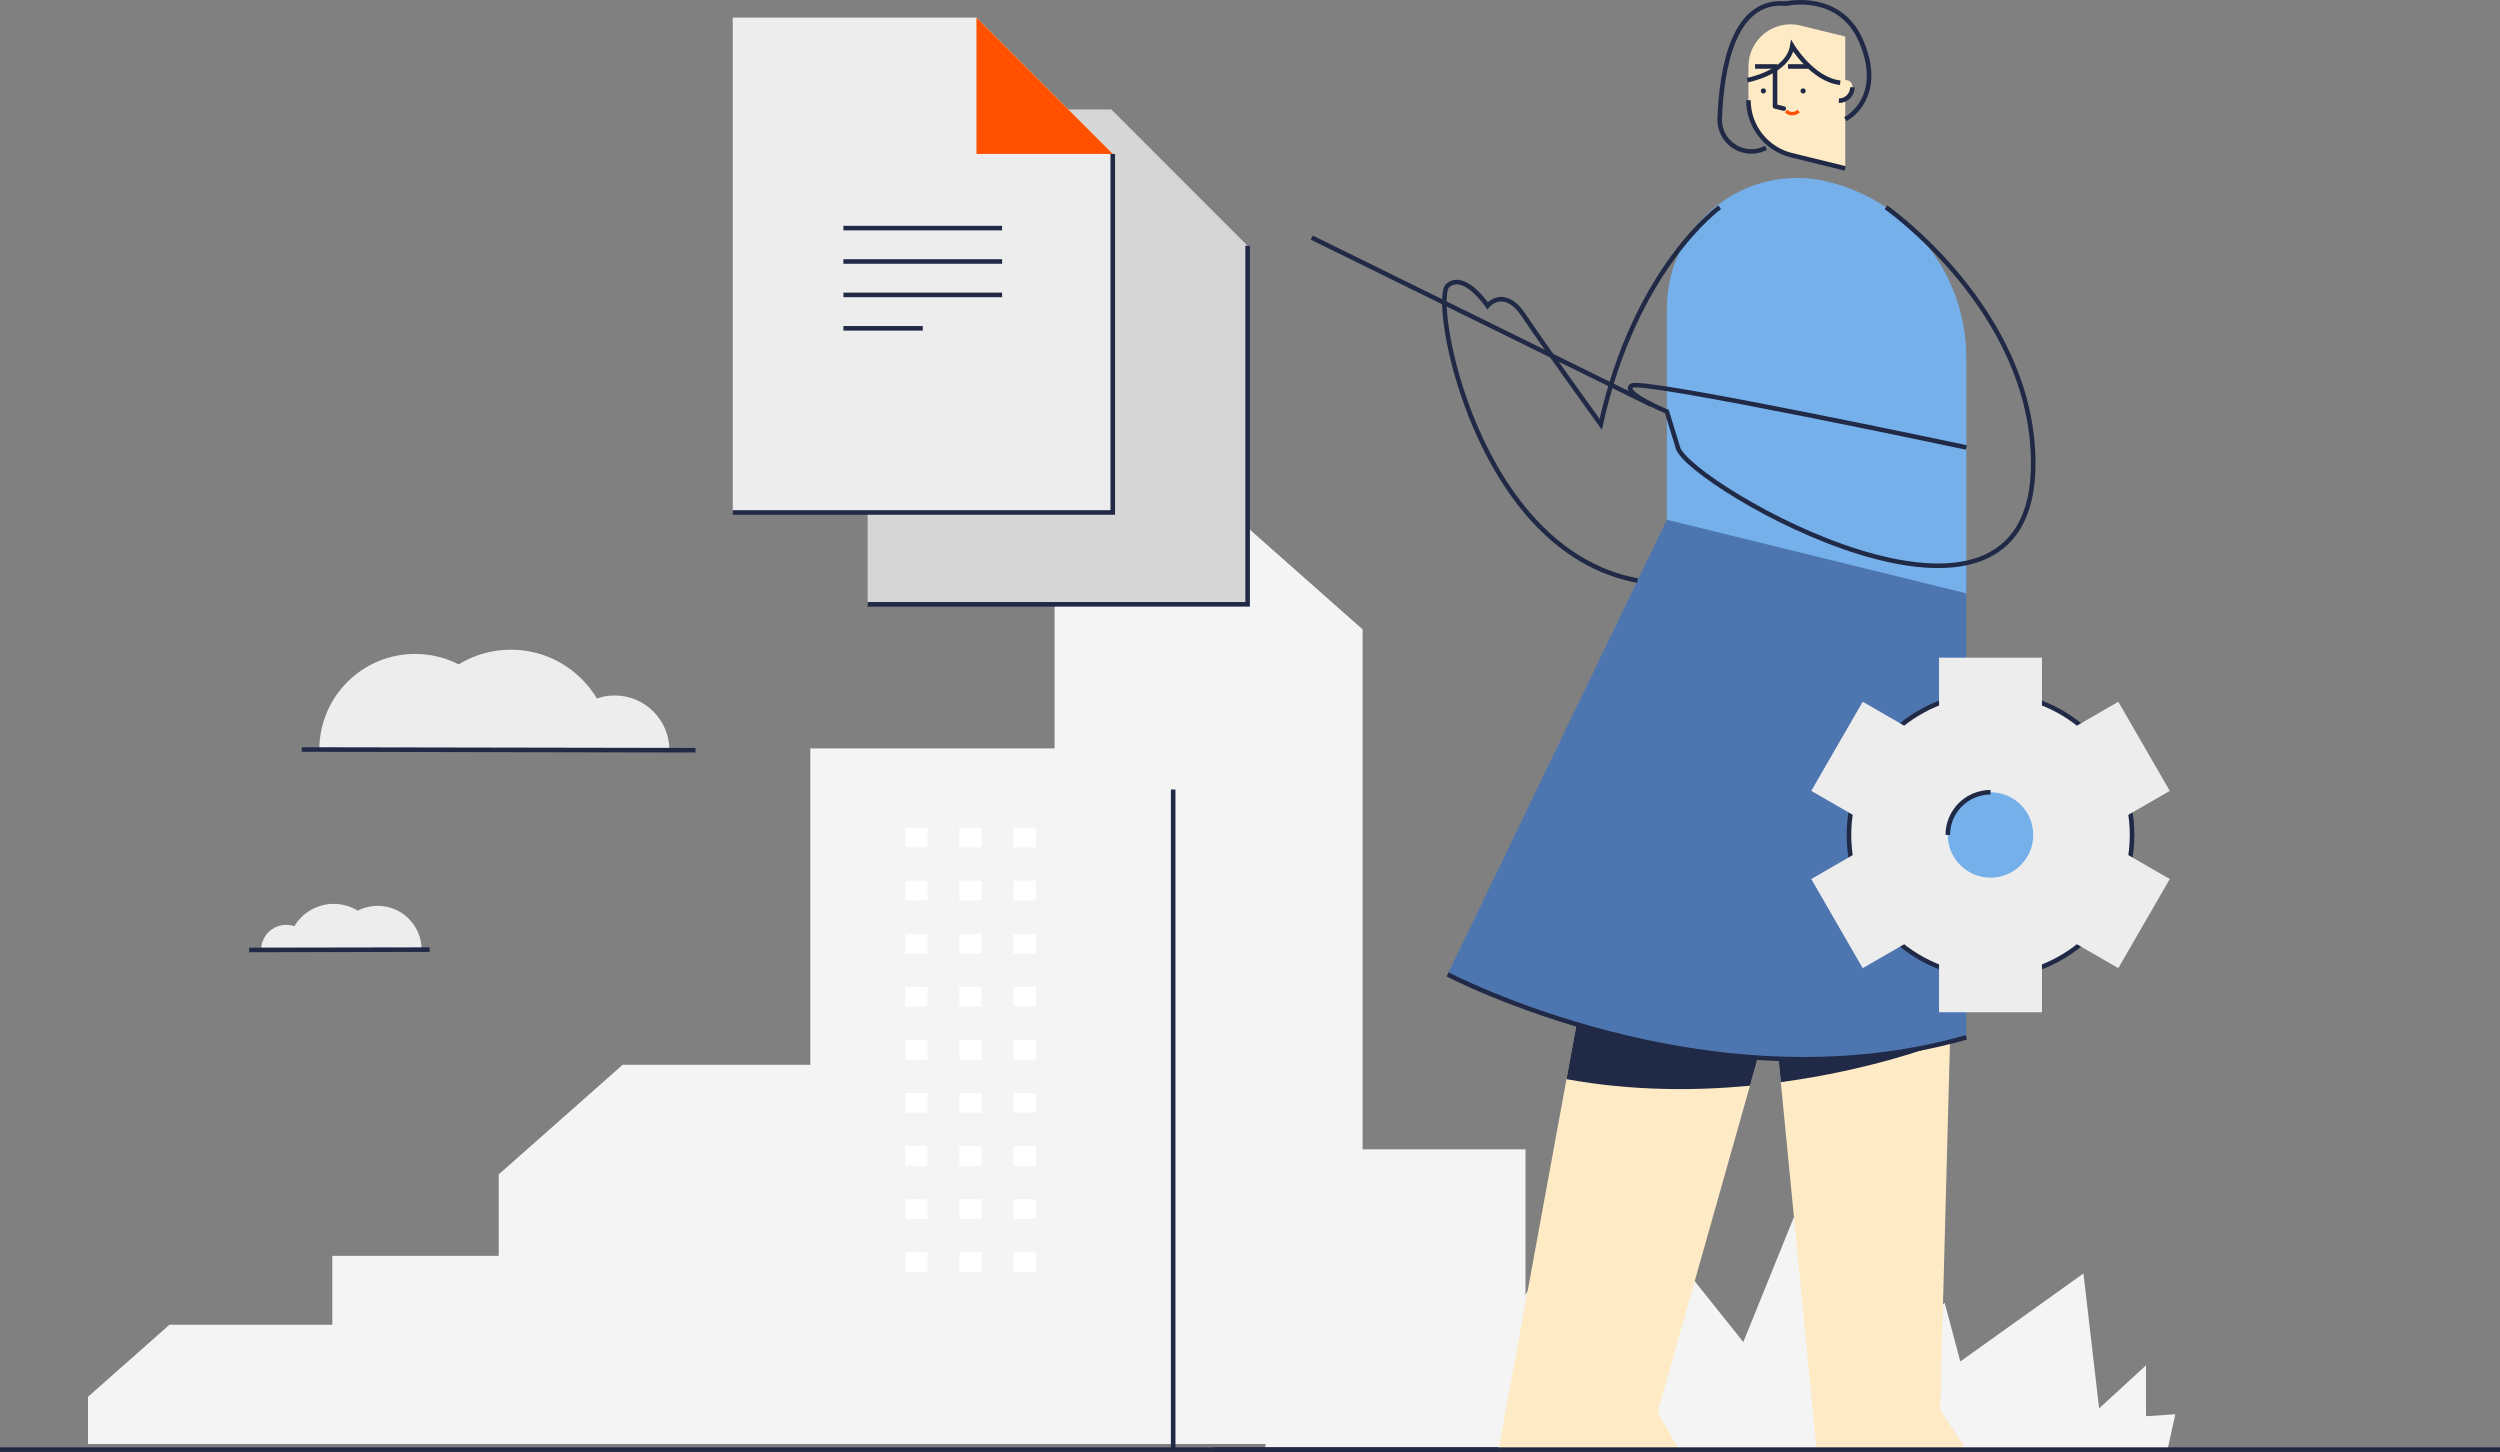 <svg xmlns="http://www.w3.org/2000/svg" id="Layer_2" viewBox="0 0 1095.92 636.47"><rect x="0" y="0" width="1095.92" height="636.47" fill="#808080" stroke="none"/><g id="Layer_1-2"><g><g><path d="M182.05,286.66c-23.19-.04-42.02,18.73-42.07,41.92l83.98,.15c.04-23.19-18.73-42.02-41.92-42.07Z" fill="#ededed"></path><path d="M269.53,304.87c-13.22-.02-23.96,10.68-23.98,23.9l47.88,.09c.02-13.22-10.68-23.96-23.9-23.98Z" fill="#ededed"></path><path d="M224.04,284.81c-24.25-.04-43.95,19.58-43.99,43.83l87.82,.16c.04-24.25-19.58-43.95-43.83-43.99Z" fill="#ededed"></path><line x1="132.27" y1="328.56" x2="304.88" y2="328.87" fill="none" stroke="#202945" stroke-miterlimit="10" stroke-width="2"></line></g><path d="M165.53,397.08c10.63-.02,19.26,8.58,19.28,19.22l-38.5,.07c-.02-10.63,8.58-19.26,19.22-19.28Z" fill="#ededed"></path><path d="M125.43,405.42c6.06-.01,10.98,4.89,10.99,10.96l-21.95,.04c-.01-6.06,4.89-10.98,10.96-10.99Z" fill="#ededed"></path><path d="M146.27,396.23c11.12-.02,20.15,8.98,20.17,20.09l-40.26,.07c-.02-11.12,8.98-20.15,20.09-20.17Z" fill="#ededed"></path><line x1="188.35" y1="416.28" x2="109.22" y2="416.42" fill="none" stroke="#202945" stroke-miterlimit="10" stroke-width="2"></line><g><polygon points="74.28 580.73 145.67 580.73 145.67 550.52 218.62 550.52 218.62 514.82 272.95 466.77 355.21 466.77 355.21 328.08 462.3 328.08 462.3 156.45 597.33 275.91 597.33 503.84 668.73 503.84 668.73 604.81 698.22 604.81 698.22 576.61 750.99 576.61 750.99 633 38.58 633 38.58 612.31 74.28 580.73" fill="#f4f4f4"></polygon><rect x="444.29" y="362.83" width="9.75" height="8.63" transform="translate(898.34 734.29) rotate(-180)" fill="#fff"></rect><rect x="420.56" y="362.83" width="9.75" height="8.63" transform="translate(850.87 734.29) rotate(-180)" fill="#fff"></rect><rect x="396.82" y="362.83" width="9.75" height="8.63" transform="translate(803.4 734.29) rotate(-180)" fill="#fff"></rect><rect x="444.29" y="386.09" width="9.75" height="8.63" transform="translate(898.34 780.82) rotate(-180)" fill="#fff"></rect><rect x="420.56" y="386.09" width="9.75" height="8.63" transform="translate(850.87 780.82) rotate(-180)" fill="#fff"></rect><rect x="396.82" y="386.09" width="9.75" height="8.63" transform="translate(803.4 780.82) rotate(-180)" fill="#fff"></rect><rect x="444.29" y="409.36" width="9.75" height="8.63" transform="translate(898.34 827.35) rotate(-180)" fill="#fff"></rect><rect x="420.56" y="409.36" width="9.75" height="8.63" transform="translate(850.87 827.35) rotate(-180)" fill="#fff"></rect><rect x="396.82" y="409.36" width="9.75" height="8.63" transform="translate(803.4 827.35) rotate(-180)" fill="#fff"></rect><rect x="444.29" y="432.63" width="9.75" height="8.63" transform="translate(898.34 873.88) rotate(-180)" fill="#fff"></rect><rect x="420.56" y="432.63" width="9.75" height="8.63" transform="translate(850.87 873.88) rotate(-180)" fill="#fff"></rect><rect x="396.82" y="432.63" width="9.75" height="8.63" transform="translate(803.4 873.88) rotate(-180)" fill="#fff"></rect><rect x="444.29" y="455.89" width="9.75" height="8.63" transform="translate(898.34 920.42) rotate(-180)" fill="#fff"></rect><rect x="420.56" y="455.89" width="9.75" height="8.63" transform="translate(850.87 920.42) rotate(-180)" fill="#fff"></rect><rect x="396.82" y="455.89" width="9.75" height="8.63" transform="translate(803.4 920.42) rotate(-180)" fill="#fff"></rect><rect x="444.29" y="479.16" width="9.75" height="8.63" transform="translate(898.34 966.95) rotate(-180)" fill="#fff"></rect><rect x="420.56" y="479.16" width="9.75" height="8.63" transform="translate(850.87 966.95) rotate(-180)" fill="#fff"></rect><rect x="396.82" y="479.16" width="9.75" height="8.63" transform="translate(803.4 966.95) rotate(-180)" fill="#fff"></rect><rect x="444.29" y="502.43" width="9.75" height="8.63" transform="translate(898.34 1013.48) rotate(-180)" fill="#fff"></rect><rect x="420.56" y="502.43" width="9.75" height="8.63" transform="translate(850.87 1013.48) rotate(-180)" fill="#fff"></rect><rect x="396.82" y="502.43" width="9.75" height="8.63" transform="translate(803.4 1013.48) rotate(-180)" fill="#fff"></rect><rect x="444.29" y="525.69" width="9.75" height="8.63" transform="translate(898.34 1060.01) rotate(-180)" fill="#fff"></rect><rect x="420.56" y="525.69" width="9.75" height="8.63" transform="translate(850.87 1060.01) rotate(-180)" fill="#fff"></rect><rect x="396.82" y="525.69" width="9.75" height="8.63" transform="translate(803.4 1060.01) rotate(-180)" fill="#fff"></rect><rect x="444.29" y="548.96" width="9.75" height="8.63" transform="translate(898.34 1106.54) rotate(-180)" fill="#fff"></rect><rect x="420.56" y="548.96" width="9.75" height="8.63" transform="translate(850.87 1106.54) rotate(-180)" fill="#fff"></rect><rect x="396.82" y="548.96" width="9.75" height="8.63" transform="translate(803.4 1106.54) rotate(-180)" fill="#fff"></rect></g><g><polygon points="380.33 47.98 380.33 264.92 546.92 264.92 546.92 107.74 487.17 47.98 380.33 47.98" fill="#d6d6d6"></polygon><polyline points="380.33 264.92 546.92 264.92 546.92 107.74" fill="none" stroke="#202945" stroke-miterlimit="10" stroke-width="2"></polyline><line x1="409.98" y1="140.24" x2="479.55" y2="140.24" fill="none" stroke="#202945" stroke-miterlimit="10" stroke-width="2"></line><line x1="409.98" y1="154.89" x2="479.55" y2="154.89" fill="none" stroke="#202945" stroke-miterlimit="10" stroke-width="2"></line><line x1="409.98" y1="169.54" x2="479.55" y2="169.54" fill="none" stroke="#202945" stroke-miterlimit="10" stroke-width="2"></line><line x1="409.98" y1="184.19" x2="444.76" y2="184.19" fill="none" stroke="#202945" stroke-miterlimit="10" stroke-width="2"></line><polygon points="321.21 7.73 321.21 224.66 487.8 224.66 487.8 67.48 428.05 7.73 321.21 7.73" fill="#ededed"></polygon><polyline points="321.21 224.66 487.8 224.66 487.8 67.48" fill="none" stroke="#202945" stroke-miterlimit="10" stroke-width="2"></polyline><polygon points="487.8 67.48 428.05 7.73 428.05 67.48 487.8 67.48" fill="#ff5100"></polygon><line x1="369.72" y1="99.99" x2="439.29" y2="99.99" fill="none" stroke="#202945" stroke-miterlimit="10" stroke-width="2"></line><line x1="369.72" y1="114.63" x2="439.29" y2="114.63" fill="none" stroke="#202945" stroke-miterlimit="10" stroke-width="2"></line><line x1="369.72" y1="129.28" x2="439.29" y2="129.28" fill="none" stroke="#202945" stroke-miterlimit="10" stroke-width="2"></line><line x1="369.72" y1="143.93" x2="404.51" y2="143.93" fill="none" stroke="#202945" stroke-miterlimit="10" stroke-width="2"></line></g><line x1="514.28" y1="346.09" x2="514.28" y2="635.47" fill="none" stroke="#202945" stroke-miterlimit="10" stroke-width="2"></line><polygon points="940.74 620.82 940.74 598.54 920.18 617.39 913.32 558.26 859.34 596.82 852.48 571.11 833.63 589.97 833.63 559.12 810.49 586.54 789.92 524.84 764.22 588.3 726.51 541.12 698.23 605.39 698.23 574.54 681.95 604.53 670.81 564.26 639.96 612.25 592.83 553.12 578.26 611.39 564.55 595.11 554.27 635.47 950.17 635.47 953.6 619.96 940.74 620.82" fill="#f4f4f4"></polygon><polygon points="837.81 225.87 740.21 219.45 714.94 319.14 656.91 635.47 735.89 635.47 726.69 618.98 837.81 225.87" fill="#feebc5"></polygon><polygon points="850.51 618.02 855.31 438.02 778.51 452.42 796.34 635.47 861.98 635.47 850.51 618.02" fill="#feebc5"></polygon><path d="M826.97,443.33l-48.46,9.09,2.14,21.96c40.33-5.44,68.1-16.27,68.1-16.27l-21.78-14.77Z" fill="#202945"></path><path d="M730.7,378.02s-12.22,3.77-28.38,9.92l-15.62,85.13c28.47,5.19,56.19,5.18,80.43,2.87l17.36-61.42-53.79-36.49Z" fill="#202945"></path><path d="M730.7,227.83l-96.11,199.3s113.99,60,227.39,27.6V248.35l-131.27-20.51Z" fill="#4d76b1"></path><path d="M766.46,29.14v14.79c0,11.43,7.81,21.39,18.91,24.12l23.53,5.78V16.02l-19.56-4.81c-11.64-2.86-22.87,5.95-22.87,17.93h0Z" fill="#feebc5"></path><path d="M766.46,43.93c0,11.43,7.81,21.39,18.91,24.12l23.53,5.78" fill="none" stroke="#202945" stroke-miterlimit="10" stroke-width="2"></path><circle cx="790.43" cy="39.86" r="1.13" fill="#202945"></circle><circle cx="773.01" cy="39.86" r="1.13" fill="#202945"></circle><polyline points="778.12 46.63 778.12 29.14 769.36 29.14" fill="none" stroke="#202945" stroke-miterlimit="10" stroke-width="2"></polyline><line x1="792.57" y1="29.14" x2="783.81" y2="29.14" fill="none" stroke="#202945" stroke-miterlimit="10" stroke-width="2"></line><line x1="768" y1="26.28" x2="768" y2="26.28" fill="none" stroke="#202945" stroke-miterlimit="10" stroke-width="2"></line><path d="M806.1,38.1v6.07c3.28,0,5.93-2.66,5.93-5.93,0-.18,0-.36-.02-.54-.33-3.68-5.91-3.3-5.91,.4Z" fill="#feebc5"></path><path d="M806.1,44.17c3.28,0,5.93-2.66,5.93-5.93" fill="none" stroke="#202945" stroke-miterlimit="10" stroke-width="2"></path><path d="M782.91,48.67c1.53,1.53,4.02,1.53,5.55,0" fill="none" stroke="#ff5101" stroke-miterlimit="10" stroke-width="1.5"></path><line x1="778.12" y1="46.64" x2="781.95" y2="47.58" fill="none" stroke="#202945" stroke-linecap="round" stroke-miterlimit="10" stroke-width="2"></line><path d="M774.14,64.82l-.67,.31c-9.36,4.26-19.96-2.79-19.6-13.06,.77-22.06,5.96-52.66,29.05-50.47,0,0,23.45-5.38,32.85,16.22,9.4,21.6-2.13,32-6.87,34.4" fill="none" stroke="#202945" stroke-miterlimit="10" stroke-width="2"></path><path d="M765.96,35.12s17.71-3.11,19.72-14.97c0,0,8.77,14.7,21.02,16.12" fill="none" stroke="#202945" stroke-miterlimit="10" stroke-width="2"></path><path d="M730.7,135.17v92.67l131.27,32.26v-103.21c0-36.59-24.98-68.46-60.52-77.2h0c-36-8.85-70.75,18.4-70.75,55.47h0Z" fill="#75b0ea"></path><path d="M634.59,427.14s113.99,60,227.39,27.6" fill="none" stroke="#202945" stroke-miterlimit="10" stroke-width="2"></path><path d="M826.75,90.86s64.32,44.98,64.56,111.96c.35,97.33-150.82,9.6-155.71-6.4l-4.89-16s-20.19-8.32-15.39-11.36c4.8-3.04,146.67,27.09,146.67,27.09" fill="none" stroke="#202945" stroke-miterlimit="10" stroke-width="2"></path><path d="M753.86,90.86s-36.95,26.36-52.15,95.16c0,0-24.8-34.36-33.6-47.58-8.8-13.22-16-4.42-16-4.42,0,0-10.24-15.2-17.52-8.8s12.19,116.16,83.26,129.28" fill="none" stroke="#202945" stroke-miterlimit="10" stroke-width="2"></path><line x1="723.89" y1="177.43" x2="575.04" y2="104.15" fill="none" stroke="#202945" stroke-miterlimit="10" stroke-width="2"></line><g><circle cx="872.58" cy="366.02" r="62.05" fill="#ededed"></circle><circle cx="872.58" cy="366.02" r="62.05" fill="none" stroke="#202945" stroke-miterlimit="10" stroke-width="2"></circle><rect x="850.02" y="288.3" width="45.11" height="155.43" fill="#ededed"></rect><rect x="850.02" y="288.3" width="45.11" height="155.43" transform="translate(119.31 938.68) rotate(-60)" fill="#ededed"></rect><rect x="850.02" y="288.3" width="45.11" height="155.43" transform="translate(991.89 1304.7) rotate(-120)" fill="#ededed"></rect><circle cx="872.58" cy="366.02" r="18.73" fill="#75b0ea"></circle><path d="M853.85,366.02c0-10.34,8.39-18.73,18.73-18.73" fill="none" stroke="#202945" stroke-miterlimit="10" stroke-width="2"></path></g><line y1="635.47" x2="656.91" y2="635.47" fill="none" stroke="#202945" stroke-miterlimit="10" stroke-width="2"></line><line x1="531.95" y1="635.47" x2="1095.92" y2="635.47" fill="none" stroke="#202945" stroke-miterlimit="10" stroke-width="2"></line></g></g></svg>
